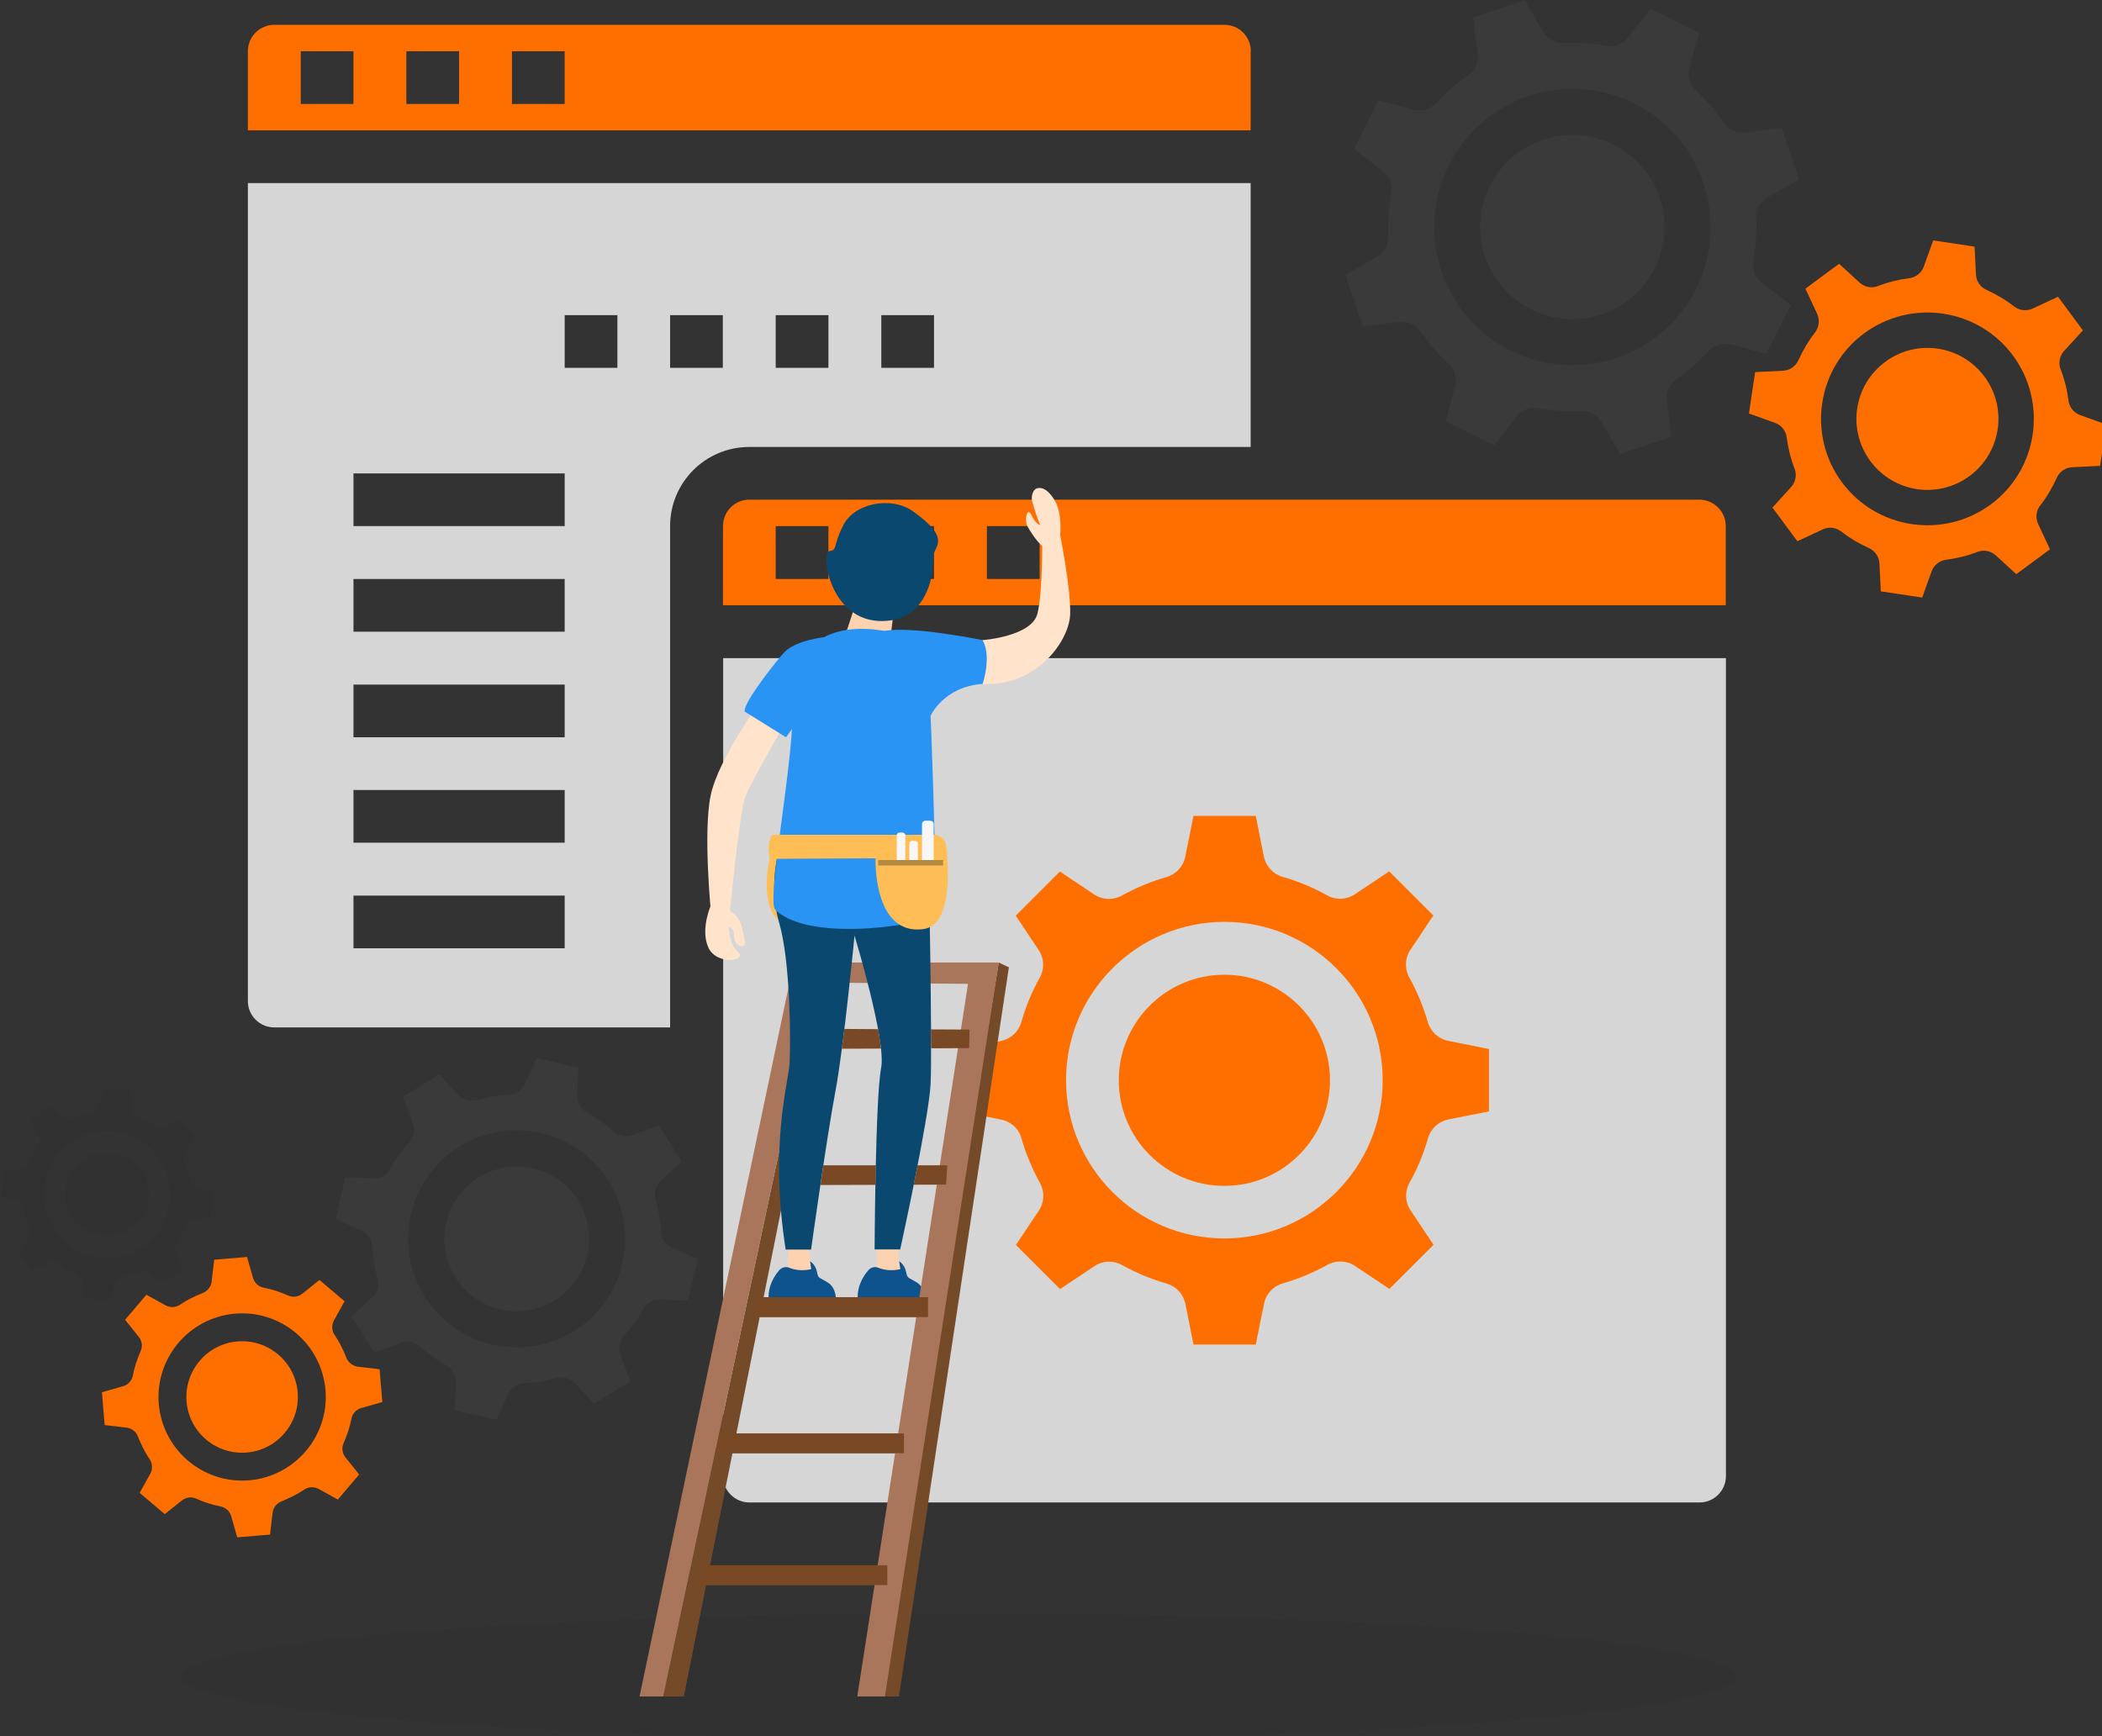 <?xml version="1.0" encoding="UTF-8" standalone="no"?>
<!-- Created with Inkscape (http://www.inkscape.org/) -->

<svg
   width="324.406mm"
   height="268.023mm"
   viewBox="0 0 324.406 268.023"
   version="1.1"
   id="svg5"
   inkscape:version="1.1.2 (b8e25be833, 2022-02-05)"
   sodipodi:docname="webdev.svg"
   xmlns:inkscape="http://www.inkscape.org/namespaces/inkscape"
   xmlns:sodipodi="http://sodipodi.sourceforge.net/DTD/sodipodi-0.dtd"
   xmlns="http://www.w3.org/2000/svg"
   xmlns:svg="http://www.w3.org/2000/svg">
  <rect x="0" y="0" width="324.406" height="268.023" fill="#333333" stroke="none"/>
  <sodipodi:namedview
     id="namedview7"
     pagecolor="#505050"
     bordercolor="#eeeeee"
     borderopacity="1"
     inkscape:pageshadow="0"
     inkscape:pageopacity="0"
     inkscape:pagecheckerboard="0"
     inkscape:document-units="mm"
     showgrid="false"
     fit-margin-top="0"
     fit-margin-left="0"
     fit-margin-right="0"
     fit-margin-bottom="0"
     inkscape:zoom="1.4142136"
     inkscape:cx="366.28131"
     inkscape:cy="702.15703"
     inkscape:window-width="1920"
     inkscape:window-height="1017"
     inkscape:window-x="-8"
     inkscape:window-y="-8"
     inkscape:window-maximized="1"
     inkscape:current-layer="layer1" />
  <defs
     id="defs2" />
  <g
     inkscape:label="Layer 1"
     inkscape:groupmode="layer"
     id="layer1"
     transform="translate(46.762,-87.577)">
    <g
       id="g943"
       transform="matrix(0.265,0,0,0.265,-141.033,79.957)">
      <g
         opacity="0.1"
         id="g828">
        <path
           fill="#2a94f4"
           d="m 466.3,715.7 c -0.7,-3.7 -1.8,-7.3 -3.3,-10.7 -0.9,-2.1 -0.6,-4.5 0.9,-6.3 l 6.1,-7.5 -9.2,-11.2 -8.5,4.5 c -2,1.1 -4.5,0.9 -6.4,-0.4 -3.1,-2.1 -6.4,-3.9 -9.9,-5.3 -2.1,-0.8 -3.6,-2.8 -3.8,-5.1 l -0.9,-9.6 -14.4,-1.4 -2.8,9.3 c -0.7,2.2 -2.5,3.8 -4.8,4.2 -3.7,0.7 -7.3,1.8 -10.7,3.3 -2.1,0.9 -4.5,0.6 -6.3,-0.9 l -7.5,-6.1 -11.2,9.2 4.5,8.5 c 1.1,2 0.9,4.5 -0.4,6.4 -2.1,3.1 -3.9,6.4 -5.3,9.9 -0.8,2.1 -2.8,3.6 -5.1,3.8 l -9.6,0.9 -1.4,14.4 9.3,2.8 c 2.2,0.7 3.8,2.5 4.2,4.8 0.7,3.7 1.8,7.3 3.3,10.7 0.9,2.1 0.6,4.6 -0.9,6.3 l -6.1,7.5 9.2,11.2 8.5,-4.5 c 2,-1.1 4.5,-0.9 6.4,0.4 3.1,2.1 6.4,3.9 9.9,5.3 2.1,0.8 3.6,2.8 3.8,5.1 l 0.9,9.6 14.4,1.4 2.8,-9.3 c 0.7,-2.2 2.5,-3.8 4.8,-4.2 3.7,-0.7 7.3,-1.8 10.7,-3.3 2.1,-0.9 4.5,-0.6 6.3,0.9 l 7.5,6.1 11.2,-9.2 -4.5,-8.5 c -1.1,-2 -0.9,-4.5 0.4,-6.4 2.1,-3.1 3.9,-6.4 5.3,-9.9 0.8,-2.1 2.8,-3.6 5.1,-3.8 l 9.6,-0.9 1.4,-14.4 -9.3,-2.8 c -2.1,-0.7 -3.8,-2.6 -4.2,-4.8 z m -51.8,45.4 c -20.2,-2 -35,-20 -33,-40.2 2,-20.2 20,-35 40.2,-33 20.2,2 35,20 33,40.2 -2,20.2 -20,34.9 -40.2,33 z"
           id="path824"
           style="fill:#212121;fill-opacity:1" />
        <path
           fill="#2a94f4"
           d="m 393.7,722 c 1.3,-13.5 13.3,-23.3 26.8,-22 13.5,1.3 23.3,13.3 22,26.8 -1.3,13.5 -13.3,23.3 -26.8,22 -13.5,-1.3 -23.3,-13.3 -22,-26.8 z"
           id="path826"
           style="fill:#212121;fill-opacity:1" />
      </g>
      <ellipse
         cx="914"
         cy="1005.2"
         fill="#2a94f4"
         opacity="0.1"
         rx="452.5"
         ry="36.6"
         id="ellipse830"
         style="fill:#212121;fill-opacity:1" />
      <path
         fill="#ffbe55"
         d="m 776.8,888.5 c 0,8.5 6.9,15.4 15.4,15.4 h 553.3 c 8.5,0 15.4,-6.9 15.4,-15.4 V 412.1 h -584 v 476.4 z"
         opacity="0.19"
         id="path832"
         style="fill:#ffffff;fill-opacity:1;opacity:0.8" />
      <path
         fill="#ffbe55"
         d="m 950.6,691.8 c 2.6,9 6.2,17.7 10.8,26 2.8,5 2.6,11.2 -0.6,16 l -13.4,20.1 25.7,25.7 20.1,-13.4 c 4.8,-3.2 11,-3.4 16,-0.6 8.2,4.6 16.9,8.2 26,10.8 5.5,1.6 9.7,6.1 10.9,11.8 l 4.7,23.7 h 36.3 l 4.8,-23.8 c 1.1,-5.6 5.3,-10.2 10.9,-11.8 9,-2.6 17.7,-6.2 26,-10.8 5,-2.8 11.2,-2.6 16,0.6 l 20.1,13.4 25.7,-25.7 -13.4,-20.1 c -3.2,-4.8 -3.4,-11 -0.6,-16 4.6,-8.2 8.2,-16.9 10.8,-26 1.6,-5.5 6.1,-9.7 11.8,-10.9 l 23.7,-4.7 v -36.3 l -23.8,-4.8 c -5.6,-1.1 -10.2,-5.3 -11.8,-10.9 -2.6,-9 -6.2,-17.7 -10.8,-26 -2.8,-5 -2.6,-11.2 0.6,-16 l 13.4,-20.1 -25.7,-25.7 -20.1,13.4 c -4.8,3.2 -11,3.4 -16,0.6 -8.2,-4.6 -16.9,-8.2 -26,-10.8 -5.5,-1.6 -9.7,-6.1 -10.9,-11.8 l -4.7,-23.7 h -36.3 l -4.8,23.8 c -1.1,5.6 -5.3,10.2 -10.9,11.8 -9,2.6 -17.7,6.2 -26,10.8 -5,2.8 -11.2,2.6 -16,-0.6 l -20.1,-13.4 -25.7,25.7 13.4,20.1 c 3.2,4.8 3.4,11 0.6,16 -4.6,8.2 -8.2,16.9 -10.8,26 -1.6,5.5 -6.1,9.7 -11.8,10.9 l -23.7,4.7 v 36.3 l 23.8,4.8 c 5.7,1.1 10.3,5.3 11.8,10.9 z m 118.2,-126.1 c 50.9,0 92.2,41.3 92.2,92.2 0,50.9 -41.3,92.2 -92.2,92.2 -50.9,0 -92.2,-41.3 -92.2,-92.2 0,-50.8 41.3,-92.1 92.2,-92.2 z m -292,-230.5 v 46.1 h 584 v -46.1 c 0,-8.5 -6.9,-15.4 -15.4,-15.4 H 792.1 c -8.5,0 -15.3,6.9 -15.3,15.4 z m 153.7,0 h 30.7 V 366 h -30.7 z m -61.5,0 h 30.7 V 366 H 869 Z m -61.5,0 h 30.7 V 366 h -30.7 z"
         id="path834"
         style="fill:#ff6f00;fill-opacity:1" />
      <path
         fill="#ffbe55"
         d="m 1130.3,658 c 0,33.9 -27.5,61.5 -61.5,61.5 -34,0 -61.5,-27.5 -61.5,-61.5 0,-33.9 27.5,-61.5 61.5,-61.5 33.9,0 61.5,27.5 61.5,61.5 z M 1084.2,58.6 c 0,-8.5 -6.9,-15.4 -15.4,-15.4 H 515.5 c -8.5,0 -15.4,6.9 -15.4,15.4 v 46.1 h 584 V 58.6 Z M 561.6,89.3 H 530.9 V 58.6 h 30.7 z m 61.5,0 H 592.4 V 58.6 h 30.7 z m 61.5,0 H 653.9 V 58.6 h 30.7 z"
         id="path836"
         style="fill:#ff6f00;fill-opacity:1" />
      <path
         fill="#ffbe55"
         d="m 746,335.2 c 0,-25.5 20.6,-46.1 46.1,-46.1 h 292 V 135.4 h -584 v 476.4 c 0,8.5 6.9,15.4 15.4,15.4 H 746 Z M 869,212.3 h 30.7 V 243 H 869 Z m -61.5,0 h 30.7 V 243 h -30.7 z m -61.5,0 h 30.7 V 243 H 746 Z m -61.4,368.8 h -123 v -30.7 h 123 z m 0,-61.5 h -123 v -30.7 h 123 z m 0,-61.4 h -123 v -30.7 h 123 z m 0,-61.5 h -123 V 366 h 123 z m 0,-61.5 h -123 v -30.7 h 123 z m 0,-92.2 v -30.7 h 30.7 V 243 Z"
         opacity="0.19"
         id="path838"
         style="fill:#ffffff;fill-opacity:1;opacity:0.8" />
      <path
         fill="#fcd2b1"
         d="m 866.3,767.1 0.6,-16.2 11.5,3.5 2.2,20.2 c 0,0 -11,0.7 -14.3,-7.5 z"
         id="path840" />
      <path
         fill="#0e538c"
         d="m 867.3,767.2 c 2.7,1.1 7.2,2.1 12.8,0.8 l -0.7,-4.6 c 0,0 3.2,1.9 4,6.1 0.8,4.1 1,3 6.2,6.2 5.3,3.2 4.9,10.4 4.9,10.4 l -39.2,-1 c 0,0 -1.1,-7.9 6,-16.3 1.4,-1.8 3.9,-2.5 6,-1.6 z"
         id="path842" />
      <path
         fill="#ffbe55"
         d="m 804,529 c 0,0 -5.1,19.9 2.1,32.4 7.2,12.5 20.2,-15.2 20.2,-15.2 0,0 -2.3,-26.6 -22.3,-17.2 z"
         id="path844" />
      <path
         fill="#ffe3ca"
         d="m 800.4,434.6 c 0,0 -26.4,35.9 -30.8,57.6 -4.5,21.7 0.3,69.1 0.3,69.1 h 10.8 c 0,0 5.7,-60.5 9.3,-69.1 3.6,-8.8 27,-49.4 27,-49.4 z"
         id="path846" />
      <path
         fill="#d3d3d3"
         d="m 795.9,784.3 h 100.2 v 11.5 H 795.9 Z m -21.4,79.4 h 107.7 v 11.5 H 774.5 Z m -9.7,76.8 H 872.5 V 952 H 764.8 Z"
         id="path848"
         style="fill:#794825;fill-opacity:1" />
      <path
         fill="#d3d3d3"
         d="m 754,1016.9 h -12 l 88.4,-415.8 h 6.7 z m 125.3,0 h -12 l 70.1,-427.5 5.9,2.8 z"
         id="path850"
         style="fill:#754a29;fill-opacity:1" />
      <path
         fill="#f7f7f7"
         d="M 855,1016.9 919.5,601.8 830.4,601.1 742,1016.9 H 728.2 L 818,589.4 h 119.4 l -66.3,427.5 H 853"
         id="path852"
         style="fill:#a9765b;fill-opacity:1" />
      <path
         fill="#fcd2b1"
         d="m 814.5,767.1 0.6,-16.2 11.5,3.5 2.2,20.2 c -0.1,0 -11,0.7 -14.3,-7.5 z"
         id="path854" />
      <path
         fill="#ffe3ca"
         d="m 928,401.6 c 0,0 28.5,-2.1 31.9,-15.3 3.4,-13.2 2.8,-48.8 2.8,-48.8 h 9.9 c 0,0 6.8,33.1 6.4,48.8 -0.4,15.7 -19.5,42.5 -51,40.8 -31.4,-1.7 0,-25.5 0,-25.5 z"
         id="path856" />
      <path
         fill="#2a94f4"
         d="m 835.7,399.9 c 0,0 -16.5,1.7 -23.3,8.9 -3.3,3.5 -23.8,28.9 -23,34.4 l 24.1,15 19.7,-27.3 z"
         id="path858" />
      <path
         fill="#0b4870"
         d="m 809.9,522.2 c 0,0 -7.1,21 -0.4,44 6.7,23 6.7,69.4 6.1,81.5 -0.6,12.1 -11.9,47.1 -2.3,108.9 h 14.8 c 0,0 9,-64.8 14.2,-92.4 4.9,-25.9 11.1,-90.5 11.1,-90.5 0,0 18.6,61.3 15.5,77.1 -3.4,17.4 -3.8,105.7 -3.8,105.7 H 880 c 0,0 16.7,-76 17.7,-96.4 1.1,-20.4 -1.2,-134.8 -1.2,-134.8 0,0 -49.6,-33.7 -86.6,-3.1 z"
         id="path860" />
      <path
         fill="#fcd2b1"
         d="m 860.7,360 -15.1,46.2 27.3,5.4 6,-47.9 z"
         id="path862" />
      <path
         fill="#2a94f4"
         d="m 876.2,397.3 c 0,0 18.5,3.8 20.4,28 1.9,24.2 4.5,127.4 4.5,136.3 -0.6,4.1 -72.5,17.8 -93.9,-3 -5.4,-5.3 12.3,-95.1 9.8,-118.7 -2.6,-23.5 11.4,-53.4 59.2,-42.6 z"
         id="path864" />
      <path
         fill="#2a94f4"
         d="m 897.7,445.7 c 0,0 7.4,-16.9 30.3,-18.6 0,0 5.5,-15.7 0,-25.5 0,0 -41.5,-8.5 -57.3,-5.3 -15.8,3.2 27,49.4 27,49.4 z"
         id="path866" />
      <path
         fill="#ffe3ca"
         d="m 972.5,346.4 c 0,0 3.1,-16.6 -2.4,-26 -3.3,-5.6 -6.9,-8.2 -10.5,-7.2 -2.4,0.7 -3.4,4.9 -2.8,7.3 0.8,3.1 3.4,11.6 4.8,14 0,0 -2.5,0 -5.1,-5.6 -2.5,-5.5 -4.4,2.6 -2.4,6.4 3,5.5 12.9,20.6 18.4,11.1 z"
         id="path868" />
      <path
         fill="#0e538c"
         d="m 815.4,767.2 c 2.7,1.1 7.2,2.1 12.8,0.8 l -0.7,-4.6 c 0,0 3.2,1.9 4,6.1 0.8,4.1 1,3 6.2,6.2 5.3,3.2 4.9,10.4 4.9,10.4 l -39.2,-1 c 0,0 -1.1,-7.9 6,-16.3 1.5,-1.8 3.9,-2.5 6,-1.6 z"
         id="path870" />
      <path
         fill="#0b4870"
         d="m 899.4,353.1 c -0.7,-5.8 11.9,-9.7 -12.2,-26.7 -12.3,-8.6 -33.7,-4.8 -40.3,8.2 -6.6,13 -3.1,14.3 -8.2,15.2 -5.1,1 0.3,41.2 31.1,40.7 30.9,-0.5 29.6,-37.4 29.6,-37.4 z"
         id="path872" />
      <path
         fill="#ffbe55"
         d="m 805.7,515 h 93.8 c 3.8,0 6.9,2.8 7.3,6.5 1.6,14.1 3.3,46.1 -13.2,48.4 -21.2,3 -28,-19.9 -28,-41.2 L 804,529 c 0,0 -2.1,-10.2 1.7,-14 z"
         id="path874" />
      <path
         fill="#ffe3ca"
         d="m 780,555.7 c 0,0 -1.8,21.3 5.1,27.1 6.9,5.9 -12.2,8.5 -16.9,-2.3 -4.7,-10.8 1.7,-24.8 1.7,-24.8 z"
         id="path876" />
      <path
         fill="#ffe3ca"
         d="m 778.2,558.5 c 0,0 6.4,1.1 8.8,8 1.4,3.9 2.2,8.1 2.6,11 0.3,1.9 -1.9,3.2 -3.5,2 -1.6,-1.2 -3.1,-3 -2.9,-6.1 0.5,-6.5 -7.3,-4.6 -7.3,-4.6 0,0 -2.6,-7.7 2.3,-10.3 z"
         id="path878" />
      <path
         fill="#f7f7f7"
         d="M 882.9,529.7 H 878 v -14.5 c 0,-0.8 0.7,-1.5 1.5,-1.5 h 2 c 0.8,0 1.5,0.7 1.5,1.5 v 14.5 z m 7.3,0 h -4.9 v -9.6 c 0,-0.8 0.7,-1.5 1.5,-1.5 h 2 c 0.8,0 1.5,0.7 1.5,1.5 v 9.6 z m 9.3,0 h -6.8 v -20.9 c 0,-1.1 0.9,-2 2,-2 h 2.8 c 1.1,0 2,0.9 2,2 z"
         id="path880" />
      <path
         fill="#161616"
         d="M 867.2,529.7 H 905 v 3.2 h -37.8 z"
         opacity="0.32"
         id="path882" />
      <path
         fill="#ffbe55"
         d="m 557.4,819.5 c -1.8,-4.6 -4,-9.1 -6.8,-13.2 -1.7,-2.5 -1.8,-5.8 -0.4,-8.4 l 6.2,-11.2 -14.6,-12.4 -10,8 c -2.4,1.9 -5.6,2.3 -8.4,1 -4.5,-2 -9.3,-3.6 -14.1,-4.5 -3,-0.6 -5.4,-2.8 -6.2,-5.7 l -3.5,-12.2 -19.1,1.6 -1.5,12.7 c -0.3,3 -2.4,5.6 -5.2,6.7 -4.6,1.8 -9.1,4 -13.2,6.8 -2.5,1.7 -5.8,1.8 -8.4,0.4 l -11.2,-6.2 -12.4,14.6 8,10 c 1.9,2.4 2.3,5.6 1,8.4 -2,4.5 -3.6,9.3 -4.5,14.1 -0.6,3 -2.8,5.4 -5.7,6.2 l -12.3,3.5 1.6,19.1 12.7,1.5 c 3,0.3 5.6,2.4 6.7,5.2 1.8,4.6 4,9.1 6.8,13.2 1.7,2.5 1.8,5.8 0.4,8.4 l -6.2,11.2 14.6,12.4 10,-8 c 2.4,-1.9 5.6,-2.3 8.4,-1 4.5,2 9.3,3.6 14.1,4.5 3,0.6 5.4,2.8 6.2,5.7 l 3.5,12.3 19.1,-1.6 1.5,-12.7 c 0.3,-3 2.4,-5.6 5.2,-6.7 4.6,-1.8 9.1,-4 13.2,-6.8 2.5,-1.7 5.8,-1.8 8.4,-0.4 l 11.2,6.2 12.4,-14.6 -8,-10 c -1.9,-2.4 -2.3,-5.6 -1,-8.4 2,-4.5 3.6,-9.3 4.5,-14.1 0.6,-3 2.8,-5.4 5.7,-6.2 l 12.3,-3.5 -1.6,-19.1 -12.7,-1.5 c -3,-0.4 -5.6,-2.5 -6.7,-5.3 z M 500.8,891 c -26.8,2.2 -50.3,-17.7 -52.6,-44.5 -2.2,-26.8 17.7,-50.3 44.5,-52.6 26.8,-2.2 50.3,17.7 52.6,44.5 2.2,26.8 -17.7,50.3 -44.5,52.6 z"
         id="path884"
         style="fill:#ff6f00;fill-opacity:1" />
      <path
         fill="#ffbe55"
         d="m 464.4,845.2 c -1.5,-17.9 11.8,-33.6 29.6,-35.1 17.9,-1.5 33.6,11.8 35.1,29.6 1.5,17.9 -11.8,33.6 -29.6,35.1 -17.9,1.5 -33.6,-11.7 -35.1,-29.6 z"
         id="path886"
         style="fill:#ff6f00;fill-opacity:1" />
      <path
         fill="#cce9ff"
         d="m 713.1,687.9 c -4.8,-4.3 -10,-8.1 -15.7,-11.2 -3.5,-1.9 -5.5,-5.6 -5.4,-9.5 l 0.5,-16.6 -24.2,-5.6 -6.8,15.1 c -1.6,3.6 -5.1,6 -9.1,6.2 -6.4,0.3 -12.8,1.4 -19,3.2 -3.8,1.1 -7.9,0 -10.6,-2.9 l -11.3,-12.1 -21.1,13.1 5.8,15.6 c 1.4,3.7 0.6,7.9 -2.1,10.8 -4.3,4.8 -8.1,10 -11.2,15.7 -1.9,3.5 -5.6,5.5 -9.5,5.4 l -16.6,-0.5 -5.6,24.2 15.1,6.8 c 3.6,1.6 6,5.1 6.2,9.1 0.3,6.4 1.4,12.8 3.1,19 1.1,3.8 0,7.9 -2.9,10.6 l -12.1,11.3 13.1,21.1 15.6,-5.9 c 3.7,-1.4 7.8,-0.6 10.8,2.1 4.8,4.3 10,8.1 15.7,11.2 3.5,1.9 5.6,5.6 5.4,9.5 l -0.5,16.6 24.2,5.6 6.8,-15.1 c 1.6,-3.6 5.1,-6 9.1,-6.2 6.4,-0.3 12.8,-1.4 19,-3.1 3.8,-1.1 7.9,0 10.6,2.9 l 11.3,12.1 21.1,-13.1 -5.8,-15.6 c -1.4,-3.7 -0.6,-7.9 2.1,-10.8 4.3,-4.8 8.1,-10 11.2,-15.7 1.9,-3.5 5.6,-5.5 9.5,-5.4 l 16.6,0.5 5.6,-24.2 -15.1,-6.8 c -3.6,-1.6 -6,-5.1 -6.2,-9.1 -0.3,-6.4 -1.4,-12.8 -3.1,-19 -1.1,-3.8 0,-7.9 2.9,-10.6 l 12.1,-11.3 -13.1,-21.1 -15.6,5.8 c -3.7,1.3 -7.8,0.5 -10.8,-2.1 z m -23,116.1 c -29.6,18.5 -68.6,9.4 -87.1,-20.2 -18.5,-29.6 -9.4,-68.6 20.2,-87.1 29.6,-18.5 68.6,-9.4 87.1,20.2 18.4,29.7 9.4,68.6 -20.2,87.1 z"
         id="path888"
         style="fill:#3a3a3a;fill-opacity:1" />
      <path
         fill="#cce9ff"
         d="m 620.9,772.6 c -12.3,-19.7 -6.3,-45.7 13.5,-58 19.8,-12.3 45.7,-6.3 58,13.5 12.3,19.7 6.3,45.7 -13.5,58 -19.7,12.3 -45.7,6.3 -58,-13.5 z"
         id="path890"
         style="fill:#3a3a3a;fill-opacity:1" />
      <path
         fill="#ffbe55"
         d="m 1412.8,222.4 c -3.9,5 -7.1,10.4 -9.7,16.2 -1.6,3.5 -5,5.9 -8.9,6.1 l -16.3,0.8 -3.6,24.1 15.3,5.5 c 3.6,1.3 6.2,4.6 6.7,8.4 0.8,6.3 2.3,12.4 4.6,18.3 1.4,3.6 0.6,7.7 -2,10.6 l -10.9,12 14.5,19.6 14.8,-6.9 c 3.5,-1.6 7.6,-1.2 10.7,1.2 5,3.9 10.4,7.1 16.2,9.7 3.5,1.6 5.9,5 6.1,8.9 l 0.8,16.3 24.1,3.6 5.5,-15.3 c 1.3,-3.6 4.6,-6.2 8.4,-6.7 6.3,-0.8 12.4,-2.3 18.3,-4.6 3.6,-1.4 7.7,-0.6 10.6,2 l 12,11 19.6,-14.5 -6.9,-14.8 c -1.6,-3.5 -1.2,-7.6 1.2,-10.7 3.9,-5 7.1,-10.4 9.7,-16.2 1.6,-3.5 5,-5.9 8.9,-6.1 l 16.3,-0.8 3.6,-24.1 -15.3,-5.5 c -3.6,-1.3 -6.2,-4.6 -6.7,-8.4 -0.8,-6.3 -2.3,-12.4 -4.6,-18.3 -1.4,-3.6 -0.6,-7.7 2,-10.6 l 11,-12 -14.5,-19.6 -14.8,6.9 c -3.5,1.6 -7.6,1.2 -10.7,-1.2 -5,-3.9 -10.4,-7.1 -16.2,-9.7 -3.5,-1.6 -5.9,-5 -6.1,-8.9 l -0.8,-16.3 -24.1,-3.6 -5.5,15.3 c -1.3,3.6 -4.6,6.2 -8.4,6.7 -6.3,0.8 -12.4,2.3 -18.3,4.6 -3.6,1.4 -7.7,0.6 -10.6,-2 l -12,-11 -19.6,14.5 6.9,14.8 c 1.5,3.5 1.1,7.6 -1.3,10.7 z m 115.3,13.5 c 20.3,27.5 14.5,66.4 -13,86.7 -27.5,20.3 -66.4,14.5 -86.7,-13 -20.3,-27.5 -14.5,-66.4 13,-86.7 27.6,-20.3 66.4,-14.5 86.7,13 z"
         id="path892"
         style="fill:#ff6f00;fill-opacity:1" />
      <path
         fill="#ffbe55"
         d="m 1502.8,306 c -18.4,13.6 -44.2,9.7 -57.8,-8.7 -13.6,-18.4 -9.7,-44.2 8.7,-57.8 18.4,-13.6 44.2,-9.7 57.8,8.7 13.6,18.3 9.7,44.2 -8.7,57.8 z"
         id="path894"
         style="fill:#ff6f00;fill-opacity:1" />
      <path
         fill="#cce9ff"
         d="m 1166,141.6 c -1.5,8.1 -2,16.3 -1.7,24.5 0.2,5 -2.3,9.8 -6.7,12.3 l -18.3,10.5 10.1,30 21,-2.7 c 5,-0.6 9.9,1.6 12.7,5.7 4.7,6.8 10.1,13 16.1,18.5 3.7,3.4 5.2,8.6 3.9,13.4 l -5.5,20.3 28.3,14.1 13,-16.7 c 3.1,-4 8.1,-5.9 13,-5 8.1,1.5 16.3,2.1 24.5,1.7 5,-0.2 9.8,2.3 12.3,6.7 l 10.5,18.3 30,-10.1 -2.7,-21 c -0.6,-5 1.6,-9.9 5.7,-12.7 6.8,-4.6 13,-10.1 18.5,-16.1 3.4,-3.7 8.6,-5.2 13.4,-3.9 l 20.4,5.5 14.1,-28.4 -16.8,-13 c -4,-3.1 -5.9,-8.1 -5,-13 1.5,-8.1 2.1,-16.3 1.7,-24.5 -0.2,-5 2.4,-9.8 6.7,-12.3 l 18.3,-10.5 -10.1,-30 -21,2.7 c -5,0.6 -9.9,-1.6 -12.7,-5.7 -4.6,-6.8 -10.1,-13 -16.1,-18.5 -3.7,-3.4 -5.2,-8.6 -3.9,-13.4 l 5.5,-20.4 -28.2,-14.1 -13,16.7 c -3.1,4 -8.1,5.9 -13,5 -8.1,-1.5 -16.3,-2.1 -24.5,-1.7 -5,0.2 -9.8,-2.3 -12.3,-6.7 l -10.5,-18.3 -30,10.1 2.7,21 c 0.6,5 -1.6,9.9 -5.7,12.7 -6.8,4.6 -13,10.1 -18.5,16.1 -3.4,3.7 -8.6,5.2 -13.4,3.9 l -20.4,-5.5 -14.1,28.4 16.7,13 c 4.1,3.1 6,8.1 5,13.1 z m 141.3,-52.7 c 39.8,19.8 56,68.1 36.3,107.9 -19.8,39.8 -68.1,56 -107.9,36.3 -39.8,-19.8 -56,-68.1 -36.3,-107.9 19.8,-39.8 68.1,-56 107.9,-36.3 z"
         id="path896"
         style="fill:#3a3a3a;fill-opacity:1" />
      <path
         fill="#cce9ff"
         d="m 1319.5,184.9 c -13.2,26.5 -45.4,37.4 -71.9,24.2 -26.5,-13.2 -37.4,-45.4 -24.2,-71.9 13.2,-26.5 45.4,-37.4 71.9,-24.2 26.6,13.1 37.4,45.3 24.2,71.9 z"
         id="path898"
         style="fill:#3a3a3a;fill-opacity:1" />
      <path
         fill="#d3d3d3"
         d="m 795.9,784.3 h 100.2 v 11.5 H 795.9 Z m -21.4,79.4 h 107.7 v 11.5 H 774.5 Z m -9.7,76.8 H 872.5 V 952 H 764.8 Z"
         id="path6006"
         style="fill:#794825;fill-opacity:1" />
      <path
         id="path7385"
         style="fill:#794825;fill-opacity:1"
         d="m 491.209,599.271 -1.461,11.53 22.757,-0.095 -0.71,-5.583 -0.994,-5.712 z m 50.406,0.276 0.08,11.004 22.16,-0.107 0.24,-10.785 z m -62.67,79.152 -1.65,11.5 32.078,-0.105 0.236,-11.395 z m 54.842,0 -2.242,11.324 18.889,-0.062 0.717,-11.262 z M 439.6,755.5 V 767 h 100.201 v -11.5 z"
         transform="translate(356.3,28.8)"
         sodipodi:nodetypes="cccccccccccccccccccccccccc" />
    </g>
  </g>
</svg>
